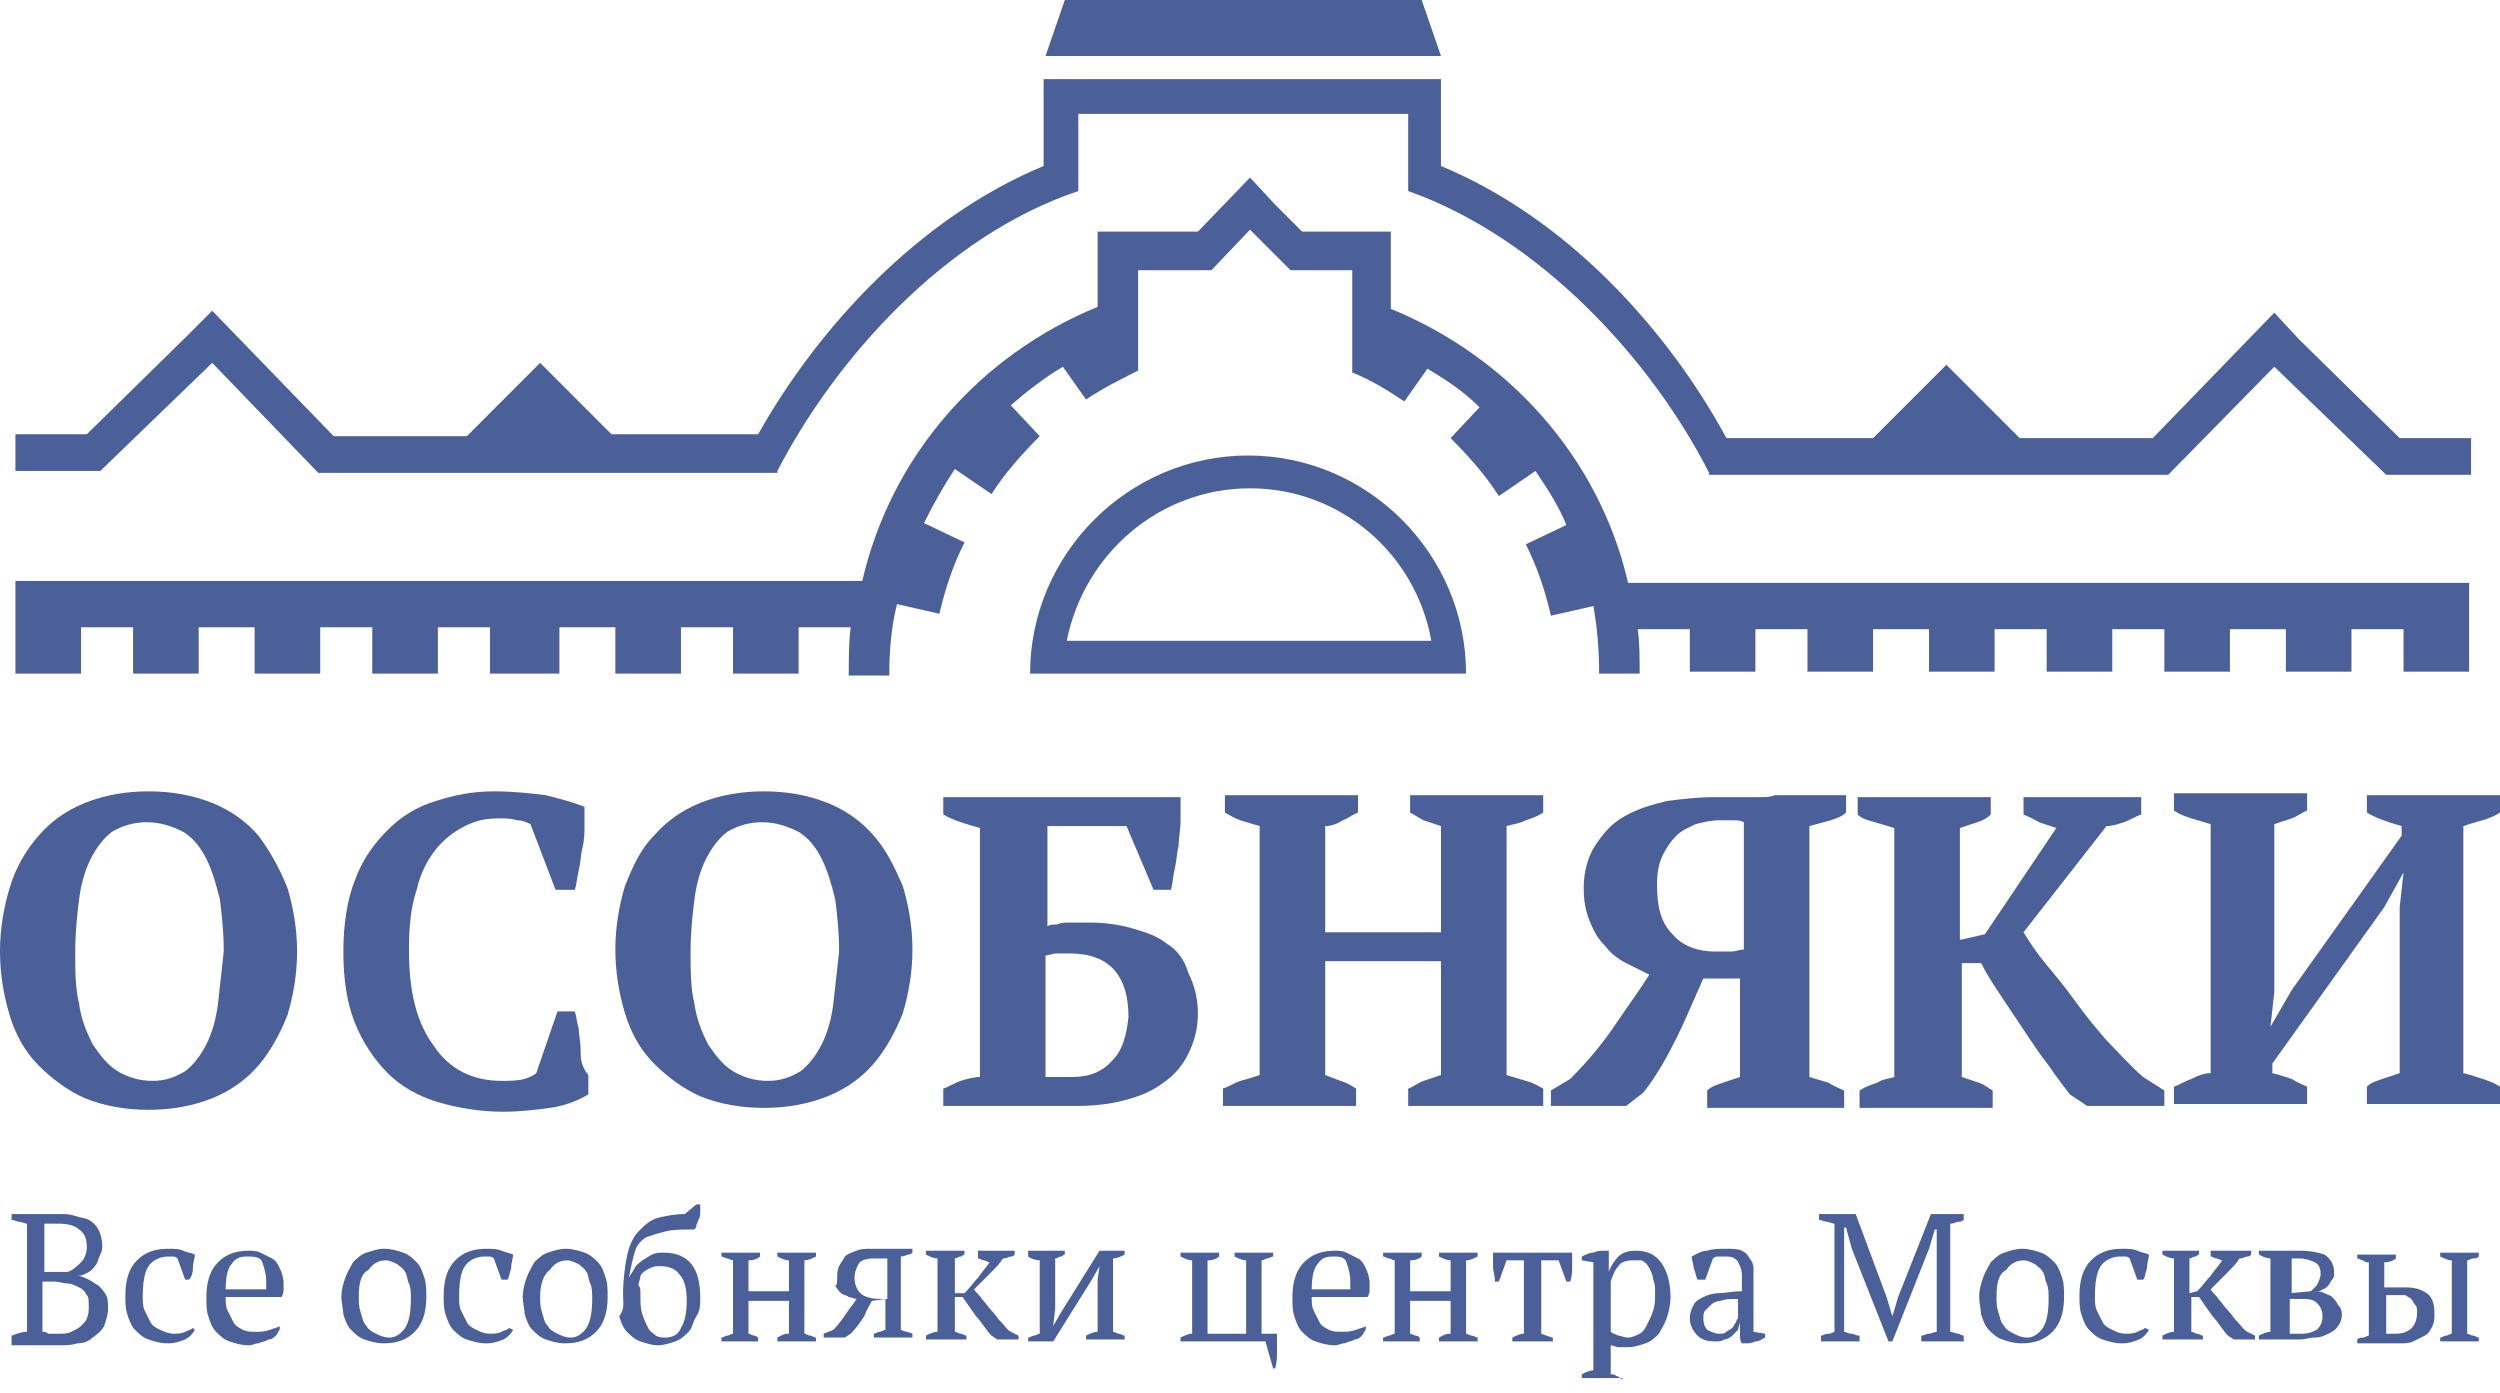 <svg width="228" height="127" viewBox="0 0 228 127" fill="none" xmlns="http://www.w3.org/2000/svg">
<path fill-rule="evenodd" clip-rule="evenodd" d="M203.37 61.257V57.384H208.472V61.257H214.454V57.384H219.203V61.257H225.185V57.384V57.032V53.16H148.481C145.842 41.718 137.574 32.565 126.842 28.164V21.475V21.123H118.75L116.287 18.659L114 16.194L109.25 21.123H100.102V21.475V24.643V27.988C89.37 32.389 81.278 41.542 78.639 52.984H1.407V57.208V61.433H7.389V57.208H12.139V61.433H18.12V57.208H23.222V61.433H29.203V57.208H33.953V61.433H39.935V57.208H44.685V61.433H51.018V57.208H56.12V61.433H62.102V57.208H66.852V61.433H72.833V57.208H77.583C77.407 58.616 77.407 60.025 77.407 61.609H81.102C81.102 59.321 81.278 57.208 81.805 55.096L85.676 55.976C86.204 53.688 86.907 51.575 87.963 49.463L84.268 47.703C85.148 45.943 86.028 44.358 87.083 42.774L90.426 45.062C91.657 43.126 93.24 41.366 94.824 39.782L92.185 36.965C93.592 35.733 95.176 34.501 96.935 33.445L99.046 36.437C100.629 35.381 102.037 34.677 103.796 33.797V24.643H110.481L114 20.947L117.694 24.643H123.324V33.973C125.083 34.677 126.49 35.557 128.074 36.613L130.185 33.621C131.944 34.677 133.528 35.733 134.935 37.141L132.296 39.958C133.88 41.542 135.463 43.302 136.694 45.239L140.037 42.95C141.092 44.534 142.148 46.119 142.852 47.879L139.157 49.639C140.213 51.752 140.916 53.864 141.444 56.152L145.315 55.272C145.666 57.208 145.842 59.321 145.842 61.433H149.537C149.537 60.025 149.537 58.616 149.361 57.384H154.111V61.257H160.092V57.384H164.842V61.257H170.824V57.384H175.926V61.257H181.907V57.384H186.657V61.257H192.639V57.384H197.389V61.257H203.37Z" fill="#4B6098"/>
<path fill-rule="evenodd" clip-rule="evenodd" d="M130.713 61.433H131.593H133.704C133.704 50.519 124.731 41.542 113.824 41.542C102.917 41.542 93.944 50.519 93.944 61.433H96.056H96.935H130.713ZM114 44.534C122.269 44.534 129.13 50.519 130.537 58.441H97.287C98.87 50.519 105.731 44.534 114 44.534Z" fill="#4B6098"/>
<path fill-rule="evenodd" clip-rule="evenodd" d="M19.352 33.093L29.027 43.126H70.722H70.898V42.95C76.176 32.741 86.204 21.475 98.342 17.426V10.385C100.981 10.385 106.787 10.385 112.768 10.385H128.426V17.25V17.426C140.389 21.651 150.592 32.741 155.87 43.126V43.302H156.046H197.74L207.417 33.445L217.62 43.302H225.361V39.958H218.852L209.703 30.98L207.417 28.516L196.333 39.958H184.194L177.509 33.269L170.824 39.958H157.454C152 29.924 142.852 19.891 131.416 15.138V7.217H129.833C129.833 7.217 121.213 7.217 112.592 7.217H96.759H95.176V15.138C83.74 19.891 74.593 29.924 69.139 39.606H55.768L49.259 33.093L42.574 39.782H30.435L19.352 28.34L17.065 30.628L7.916 39.606H1.407V42.95H9.148L19.352 33.093Z" fill="#4B6098"/>
<path fill-rule="evenodd" clip-rule="evenodd" d="M52.953 95.758C52.953 95.054 52.778 94.35 52.778 93.822C52.601 93.294 52.601 92.766 52.426 92.238H50.842L48.907 97.87C48.731 98.047 48.379 98.222 47.852 98.399C47.148 98.575 46.444 98.575 45.74 98.575C43.102 98.575 40.99 97.518 39.583 95.406C38 93.294 37.296 90.477 37.296 86.605C37.296 84.493 37.472 82.732 38 81.148C38.351 79.564 39.055 78.332 39.759 77.451C40.463 76.571 41.342 75.867 42.398 75.339C43.453 74.811 44.333 74.635 45.565 74.635C46.092 74.635 46.62 74.635 47.148 74.811C47.676 74.811 48.027 74.987 48.379 75.163L50.666 81.148H52.426C52.601 80.62 52.601 80.092 52.778 79.388C52.953 78.684 52.953 77.98 53.129 77.275C53.305 76.571 53.305 75.867 53.305 75.163C53.305 74.459 53.305 73.931 53.305 73.579C52.426 73.227 51.194 72.875 49.787 72.523C48.379 72.347 46.796 72.171 45.037 72.171C43.102 72.171 41.342 72.523 39.759 73.051C38 73.579 36.592 74.459 35.361 75.691C34.129 76.923 33.074 78.332 32.37 80.268C31.666 82.028 31.314 84.316 31.314 86.781C31.314 89.421 31.666 91.534 32.37 93.294C33.074 95.054 34.129 96.638 35.361 97.87C36.592 99.103 38.176 99.983 39.935 100.511C41.694 101.039 43.805 101.391 45.916 101.391C47.324 101.391 48.907 101.215 50.139 101.039C51.546 100.863 52.778 100.335 53.657 99.807C53.657 99.279 53.657 98.751 53.657 98.047C52.953 97.166 52.953 96.462 52.953 95.758Z" fill="#4B6098"/>
<path fill-rule="evenodd" clip-rule="evenodd" d="M160.444 72.699C159.917 72.699 159.389 72.699 158.861 72.699C158.333 72.699 157.981 72.699 157.454 72.699C156.926 72.699 156.574 72.699 156.398 72.699C154.815 72.699 153.407 72.875 152 73.051C150.593 73.403 149.361 73.755 148.13 74.459C146.898 75.163 146.194 76.043 145.491 77.099C144.787 78.156 144.435 79.564 144.435 80.972C144.435 82.204 144.611 83.084 144.963 83.965C145.315 84.844 145.667 85.549 146.37 86.253C146.898 86.957 147.602 87.485 148.305 87.837C149.009 88.189 149.713 88.541 150.417 88.893C149.537 90.301 148.482 91.71 147.426 93.294C146.37 94.878 144.963 96.638 143.204 98.398L141.444 99.455V100.863H148.305L149.889 99.631C151.12 98.046 152 96.462 152.88 94.702C153.759 92.942 154.463 91.182 155.342 89.245H158.685V98.223C158.157 98.398 157.63 98.575 157.102 98.751C156.574 98.927 156.046 99.103 155.694 99.455V101.039H168.185V99.455C167.833 99.279 167.305 99.103 166.778 98.751C166.25 98.575 165.546 98.398 165.018 98.223V75.339C165.722 75.163 166.25 74.987 166.954 74.811C167.481 74.635 168.009 74.459 168.361 74.107V72.523H161.852C161.5 72.699 160.972 72.699 160.444 72.699ZM158.861 86.605C158.685 86.605 158.333 86.781 157.806 86.781C157.278 86.781 156.75 86.781 156.398 86.781C154.815 86.781 153.407 86.253 152.528 85.197C151.472 84.14 151.12 82.732 151.12 80.62C151.12 79.564 151.296 78.684 151.648 77.98C152 77.276 152.352 76.747 152.88 76.219C153.407 75.691 153.935 75.515 154.639 75.163C155.342 74.987 156.046 74.811 156.75 74.811C157.102 74.811 157.454 74.811 157.981 74.811C158.509 74.811 158.685 74.811 159.037 74.987V86.605H158.861Z" fill="#4B6098"/>
<path fill-rule="evenodd" clip-rule="evenodd" d="M226.417 74.811C226.944 74.635 227.472 74.459 228 74.107V72.522H215.861V74.107C216.741 74.635 217.796 74.987 219.028 75.339V76.219L209 90.301L207.065 93.645L207.417 90.477V75.163C207.944 74.987 208.472 74.811 209 74.635C209.528 74.459 209.88 74.107 210.407 73.931V72.346H198.269V73.931C198.796 74.283 199.324 74.459 199.852 74.635C200.38 74.811 201.083 74.987 201.611 75.163V97.87C201.083 97.87 200.556 98.046 199.852 98.398C199.324 98.574 198.796 98.926 198.269 99.102V100.686H210.407V99.102C210.055 98.926 209.528 98.75 209 98.398C208.472 98.222 207.944 98.046 207.241 97.87V96.99L217.445 82.732L219.204 79.563L218.852 82.732V97.87C218.324 98.046 217.796 98.222 217.268 98.398C216.741 98.574 216.213 98.75 215.861 99.102V100.686H228V99.102C227.472 98.75 226.944 98.574 226.417 98.398C225.889 98.222 225.361 98.046 224.657 97.87V75.339C225.185 75.163 225.713 74.987 226.417 74.811Z" fill="#4B6098"/>
<path fill-rule="evenodd" clip-rule="evenodd" d="M23.574 76.219C22.518 74.987 21.111 73.931 19.352 73.227C17.593 72.523 15.657 72.171 13.546 72.171C11.435 72.171 9.5 72.523 7.741 73.227C5.981 73.931 4.574 74.987 3.519 76.219C2.287 77.627 1.407 79.212 0.88 80.972C0.352 82.732 0 84.668 0 86.781C0 88.893 0.352 90.829 0.88 92.59C1.407 94.35 2.287 95.934 3.519 97.166C4.75 98.399 6.157 99.455 7.741 100.159C9.5 100.863 11.435 101.215 13.546 101.215C15.657 101.215 17.593 100.863 19.352 100.159C21.111 99.455 22.518 98.399 23.574 97.166C24.63 95.934 25.509 94.35 26.213 92.59C26.741 90.829 27.093 88.893 27.093 86.781C27.093 84.668 26.741 82.732 26.213 80.972C25.509 79.212 24.63 77.627 23.574 76.219ZM19.88 91.534C19.704 92.942 19.352 94.174 18.824 95.23C18.296 96.286 17.593 97.166 16.889 97.695C16.009 98.222 15.13 98.575 13.898 98.575C12.667 98.575 11.611 98.222 10.732 97.695C9.852 97.166 9.148 96.286 8.444 95.23C7.917 94.174 7.389 92.942 7.213 91.534C6.861 90.125 6.861 88.541 6.861 86.781C6.861 85.021 7.037 83.436 7.213 82.028C7.389 80.62 7.741 79.388 8.269 78.332C8.796 77.275 9.5 76.395 10.204 75.867C11.083 75.339 12.139 74.987 13.37 74.987C14.602 74.987 15.657 75.339 16.713 75.867C17.593 76.395 18.296 77.275 18.824 78.332C19.352 79.388 19.704 80.62 20.055 82.028C20.232 83.436 20.407 85.021 20.407 86.781C20.232 88.365 20.056 89.949 19.88 91.534Z" fill="#4B6098"/>
<path fill-rule="evenodd" clip-rule="evenodd" d="M192.111 94.878C191.056 93.646 190.176 92.59 189.297 91.358C188.417 90.126 187.537 89.069 186.658 88.013C185.778 86.957 185.074 85.901 184.547 85.021L192.111 75.339C192.639 75.339 193.167 75.163 193.695 74.987C194.223 74.811 194.75 74.459 195.278 74.283V72.699H184.547V74.283C184.898 74.459 185.426 74.635 185.954 74.987C186.482 75.163 187.01 75.339 187.537 75.515L181.028 85.197L178.741 85.725V75.515C179.269 75.339 179.797 75.163 180.324 74.987C180.852 74.811 181.204 74.635 181.556 74.283V72.699H169.417V74.283C169.769 74.635 170.297 74.811 171 74.987C171.528 75.163 172.232 75.339 172.76 75.515V98.223C172.232 98.399 171.704 98.399 171.176 98.751C170.648 98.927 170.121 99.103 169.593 99.455V101.039H181.732V99.455C181.38 99.279 181.028 98.927 180.5 98.751C179.973 98.575 179.445 98.399 178.917 98.223V87.837H180.676C181.204 88.893 181.908 89.95 182.611 91.006C183.315 92.062 184.019 93.118 184.723 94.174C185.426 95.23 186.13 96.286 186.834 97.166C187.537 98.223 188.241 99.103 188.769 99.807L190.352 100.863H197.389V99.455L195.454 98.223C194.223 97.166 193.167 95.934 192.111 94.878Z" fill="#4B6098"/>
<path fill-rule="evenodd" clip-rule="evenodd" d="M128.602 74.107C128.954 74.283 129.482 74.635 129.834 74.811C130.361 74.987 130.889 75.163 131.417 75.339V85.021H120.861V75.339C121.389 75.339 121.917 75.163 122.445 74.811C122.972 74.635 123.324 74.283 123.852 74.107V72.523H111.713V74.107C112.065 74.283 112.593 74.635 113.121 74.811C113.648 74.987 114.352 75.163 114.88 75.339V98.046C114.352 98.223 113.824 98.398 113.121 98.575C112.593 98.751 112.065 99.103 111.537 99.279V100.863H123.676V99.279C123.148 98.927 122.797 98.751 122.269 98.575C121.741 98.398 121.389 98.223 120.861 98.046V87.661H131.417V98.046C130.889 98.223 130.361 98.398 129.834 98.575C129.306 98.751 128.954 99.103 128.426 99.279V100.863H140.741V99.279C140.389 99.103 139.861 98.751 139.158 98.575C138.63 98.398 137.926 98.223 137.398 98.046V75.339C137.926 75.163 138.454 75.163 139.158 74.811C139.685 74.635 140.213 74.459 140.741 74.107V72.523H128.602V74.107Z" fill="#4B6098"/>
<path fill-rule="evenodd" clip-rule="evenodd" d="M79.694 76.219C78.639 74.987 77.231 73.931 75.472 73.227C73.713 72.523 71.778 72.171 69.666 72.171C67.555 72.171 65.62 72.523 63.861 73.227C62.102 73.931 60.694 74.987 59.639 76.219C58.407 77.451 57.703 79.036 57 80.796C56.472 82.556 56.12 84.493 56.12 86.605C56.12 88.717 56.472 90.653 57 92.414C57.528 94.174 58.407 95.758 59.639 96.99C60.87 98.222 62.278 99.279 63.861 99.983C65.62 100.687 67.555 101.039 69.666 101.039C71.778 101.039 73.713 100.687 75.472 99.983C77.231 99.279 78.639 98.222 79.694 96.99C80.75 95.758 81.63 94.174 82.333 92.414C82.861 90.653 83.213 88.717 83.213 86.605C83.213 84.493 82.861 82.556 82.333 80.796C81.63 79.212 80.926 77.627 79.694 76.219ZM76 91.534C75.824 92.942 75.472 94.174 74.944 95.23C74.416 96.286 73.713 97.166 73.009 97.695C72.129 98.222 71.25 98.575 70.018 98.575C68.787 98.575 67.731 98.222 66.852 97.695C65.972 97.166 65.268 96.286 64.565 95.23C64.037 94.174 63.509 92.942 63.333 91.534C62.981 90.125 62.981 88.541 62.981 86.781C62.981 85.021 63.157 83.436 63.333 82.028C63.509 80.62 63.861 79.388 64.389 78.332C64.916 77.275 65.62 76.395 66.324 75.867C67.204 75.339 68.259 74.987 69.491 74.987C70.722 74.987 71.778 75.339 72.833 75.867C73.713 76.395 74.416 77.275 74.944 78.332C75.472 79.388 75.824 80.62 76.176 82.028C76.352 83.436 76.528 85.021 76.528 86.781C76.352 88.365 76.176 89.949 76 91.534Z" fill="#4B6098"/>
<path fill-rule="evenodd" clip-rule="evenodd" d="M106.436 86.077C105.556 85.373 104.501 85.021 103.269 84.669C102.038 84.317 100.806 84.141 99.399 84.141C99.047 84.141 98.871 84.141 98.519 84.141C98.167 84.141 97.815 84.141 97.464 84.141C97.112 84.141 96.76 84.141 96.408 84.317C96.056 84.317 95.704 84.317 95.528 84.493V75.339H102.741L105.204 81.148H106.788C106.963 80.62 106.963 79.916 107.139 79.212C107.315 78.508 107.315 77.804 107.491 77.1C107.491 76.395 107.667 75.692 107.667 74.811C107.667 74.107 107.667 73.403 107.667 72.699H86.028V74.283C86.908 74.811 88.14 75.163 89.371 75.515V98.223C88.843 98.223 88.14 98.399 87.612 98.575C87.084 98.751 86.556 99.103 86.028 99.279V100.863H91.834C92.186 100.863 92.713 100.863 93.417 100.863C94.121 100.863 94.825 100.863 95.352 100.863C96.056 100.863 96.584 100.863 97.112 100.863C97.639 100.863 97.991 100.863 98.167 100.863C99.751 100.863 101.334 100.687 102.565 100.335C103.973 99.983 105.204 99.455 106.084 98.751C107.139 98.047 107.843 97.166 108.371 96.11C108.899 95.054 109.25 93.822 109.25 92.414C109.25 91.006 108.899 89.773 108.371 88.717C108.019 87.485 107.315 86.605 106.436 86.077ZM101.51 96.638C100.63 97.695 99.399 98.223 97.815 98.223H97.287C97.112 98.223 96.76 98.223 96.584 98.223C96.408 98.223 96.056 98.223 95.88 98.223C95.704 98.223 95.528 98.223 95.352 98.223V87.133C95.704 87.133 95.88 86.957 96.408 86.957C96.76 86.957 97.287 86.957 97.639 86.957C99.399 86.957 100.806 87.485 101.686 88.541C102.565 89.597 102.917 91.006 102.917 92.766C102.741 94.35 102.39 95.758 101.51 96.638Z" fill="#4B6098"/>
<path fill-rule="evenodd" clip-rule="evenodd" d="M129.657 0H97.111L95.352 5.105H131.416L129.657 0Z" fill="#4B6098"/>
<path d="M1.056 122.338V121.81C1.583 121.634 1.935 121.458 2.463 121.458V111.601C2.287 111.601 1.935 111.425 1.759 111.425C1.583 111.425 1.232 111.249 1.056 111.249V110.721H2.815C2.991 110.721 3.167 110.721 3.343 110.721C3.519 110.721 3.695 110.721 3.87 110.721C4.046 110.721 4.222 110.721 4.574 110.721C4.75 110.721 5.102 110.721 5.454 110.721C5.982 110.721 6.333 110.721 6.861 110.897C7.389 111.073 7.741 111.073 8.093 111.249C8.445 111.425 8.796 111.777 8.972 112.129C9.148 112.481 9.324 113.009 9.324 113.537C9.324 113.889 9.324 114.065 9.148 114.417C8.972 114.769 8.972 114.945 8.796 115.297C8.62 115.474 8.445 115.825 8.093 116.002C7.741 116.177 7.565 116.354 7.037 116.354C7.389 116.354 7.741 116.53 8.093 116.706C8.445 116.882 8.62 117.058 8.972 117.234C9.148 117.41 9.5 117.762 9.676 118.114C9.852 118.466 9.852 118.818 9.852 119.346C9.852 119.874 9.676 120.402 9.5 120.93C9.324 121.282 8.972 121.634 8.445 121.986C8.093 122.338 7.565 122.515 7.037 122.515C6.509 122.69 5.982 122.69 5.454 122.69C5.102 122.69 4.574 122.69 4.222 122.69C3.695 122.69 3.343 122.69 2.815 122.69H1.056V122.338ZM4.75 116.002C4.926 116.002 5.102 116.002 5.454 116.002C5.63 116.002 5.982 116.002 6.158 116.002C6.685 115.825 7.037 115.474 7.389 115.121C7.741 114.769 7.917 114.241 7.917 113.713C7.917 113.009 7.741 112.481 7.213 112.129C6.861 111.777 6.158 111.601 5.454 111.601C5.102 111.601 4.75 111.601 4.574 111.601C4.398 111.601 4.046 111.601 4.046 111.601V116.002H4.75ZM5.454 121.634C5.806 121.634 6.158 121.634 6.509 121.458C6.861 121.282 7.213 121.106 7.389 120.93C7.565 120.754 7.917 120.402 7.917 120.226C8.093 119.874 8.093 119.522 8.093 119.17C8.093 118.642 8.093 118.29 7.917 118.114C7.741 117.762 7.565 117.586 7.213 117.41C6.861 117.234 6.509 117.058 6.158 117.058C5.806 117.058 5.454 116.882 4.926 116.882H3.87V121.458C4.046 121.458 4.222 121.458 4.398 121.634C4.75 121.634 5.102 121.634 5.454 121.634Z" fill="#4B6098"/>
<path d="M17.768 121.282C17.592 121.634 17.24 121.986 16.888 122.162C16.36 122.338 16.009 122.514 15.305 122.514C14.601 122.514 14.073 122.338 13.546 122.162C13.018 121.986 12.666 121.634 12.314 121.282C11.962 120.93 11.786 120.402 11.611 119.874C11.435 119.346 11.435 118.818 11.435 118.114C11.435 116.706 11.786 115.65 12.49 114.945C13.194 114.241 14.073 113.889 15.305 113.889C15.833 113.889 16.36 113.889 16.712 114.065C17.064 114.241 17.416 114.241 17.768 114.417C17.768 114.769 17.592 115.121 17.592 115.649C17.592 116.178 17.416 116.53 17.24 116.705H16.888L16.185 114.769C16.185 114.769 16.009 114.593 15.833 114.593C15.657 114.593 15.657 114.593 15.305 114.593C14.601 114.593 13.898 114.945 13.546 115.473C13.194 116.001 13.018 116.882 13.018 118.29C13.018 118.642 13.018 119.17 13.194 119.522C13.37 119.874 13.546 120.226 13.722 120.578C13.898 120.93 14.249 121.106 14.601 121.282C14.953 121.458 15.481 121.634 15.833 121.634C16.185 121.634 16.536 121.634 16.888 121.458C17.24 121.282 17.416 121.282 17.592 121.106L17.768 121.282Z" fill="#4B6098"/>
<path d="M25.508 121.282C25.332 121.458 25.332 121.634 25.157 121.81C24.981 121.986 24.805 122.162 24.453 122.162C24.277 122.338 23.925 122.338 23.573 122.514C23.221 122.514 23.046 122.69 22.694 122.69C21.99 122.69 21.462 122.514 20.934 122.338C20.407 122.162 20.055 121.81 19.703 121.458C19.351 121.106 19.175 120.578 18.999 120.05C18.823 119.522 18.823 118.994 18.823 118.289C18.823 116.881 19.175 115.825 19.879 115.121C20.582 114.417 21.462 114.065 22.694 114.065C23.046 114.065 23.397 114.065 23.749 114.241C24.101 114.417 24.453 114.593 24.805 114.769C25.157 114.945 25.332 115.297 25.508 115.649C25.684 116.001 25.86 116.529 25.86 117.057C25.86 117.233 25.86 117.409 25.86 117.585C25.86 117.761 25.86 117.937 25.684 118.289H20.582C20.582 118.817 20.582 119.17 20.758 119.522C20.934 119.874 21.11 120.226 21.286 120.578C21.462 120.93 21.814 121.106 22.166 121.282C22.518 121.458 22.869 121.458 23.397 121.458C23.749 121.458 24.101 121.458 24.629 121.282C24.981 121.106 25.332 121.106 25.508 120.93V121.282ZM22.518 114.593C21.814 114.593 21.462 114.769 21.11 115.297C20.758 115.649 20.582 116.529 20.582 117.585H24.277C24.277 117.409 24.277 117.409 24.277 117.233C24.277 117.057 24.277 117.057 24.277 116.881C24.277 116.177 24.101 115.649 23.925 115.121C23.749 114.593 23.046 114.593 22.518 114.593Z" fill="#4B6098"/>
<path d="M31.139 118.29C31.139 117.586 31.314 117.058 31.49 116.53C31.666 116.001 32.018 115.473 32.194 115.121C32.546 114.769 32.898 114.417 33.426 114.241C33.953 114.065 34.481 113.889 35.009 113.889C35.712 113.889 36.24 114.065 36.768 114.241C37.296 114.417 37.648 114.769 38 115.121C38.352 115.473 38.528 116.001 38.703 116.53C38.879 117.058 38.879 117.586 38.879 118.29C38.879 119.698 38.528 120.754 37.824 121.458C37.12 122.162 36.24 122.514 35.009 122.514C34.305 122.514 33.777 122.338 33.25 122.162C32.722 121.986 32.37 121.634 32.018 121.282C31.666 120.93 31.49 120.402 31.314 119.874C31.314 119.522 31.139 118.818 31.139 118.29ZM32.722 118.29C32.722 118.818 32.722 119.17 32.898 119.698C33.074 120.226 33.074 120.578 33.426 120.93C33.602 121.282 33.953 121.458 34.305 121.634C34.657 121.81 35.009 121.986 35.537 121.986C36.064 121.986 36.592 121.634 36.944 121.106C37.296 120.578 37.472 119.698 37.472 118.466C37.472 117.938 37.472 117.41 37.296 117.058C37.12 116.705 37.12 116.178 36.944 116.001C36.768 115.65 36.416 115.473 36.24 115.297C35.889 115.121 35.537 114.945 35.185 114.945C34.481 114.945 33.953 115.297 33.602 115.825C32.898 116.178 32.722 117.058 32.722 118.29Z" fill="#4B6098"/>
<path d="M46.796 121.282C46.62 121.634 46.268 121.986 45.917 122.162C45.389 122.338 45.037 122.514 44.333 122.514C43.63 122.514 43.102 122.338 42.574 122.162C42.046 121.986 41.694 121.634 41.343 121.282C40.991 120.93 40.815 120.402 40.639 119.874C40.463 119.346 40.463 118.818 40.463 118.114C40.463 116.706 40.815 115.65 41.518 114.945C42.222 114.241 43.102 113.889 44.333 113.889C44.861 113.889 45.389 113.889 45.74 114.065C46.092 114.241 46.444 114.241 46.796 114.417C46.796 114.769 46.62 115.121 46.62 115.649C46.444 116.178 46.444 116.53 46.268 116.705H45.74L45.037 114.769C45.037 114.769 44.861 114.593 44.685 114.593C44.509 114.593 44.509 114.593 44.157 114.593C43.453 114.593 42.75 114.945 42.398 115.473C42.046 116.001 41.87 116.882 41.87 118.29C41.87 118.642 41.87 119.17 42.046 119.522C42.222 119.874 42.398 120.226 42.574 120.578C42.75 120.93 43.102 121.106 43.453 121.282C43.805 121.458 44.157 121.634 44.685 121.634C45.037 121.634 45.389 121.634 45.74 121.458C46.092 121.282 46.268 121.282 46.444 121.106L46.796 121.282Z" fill="#4B6098"/>
<path d="M47.676 118.29C47.676 117.586 47.852 117.058 48.027 116.53C48.203 116.001 48.555 115.473 48.731 115.121C49.083 114.769 49.435 114.417 49.963 114.241C50.49 114.065 51.018 113.889 51.546 113.889C52.25 113.889 52.778 114.065 53.305 114.241C53.833 114.417 54.185 114.769 54.537 115.121C54.889 115.473 55.065 116.001 55.24 116.53C55.416 117.058 55.416 117.586 55.416 118.29C55.416 119.698 55.065 120.754 54.361 121.458C53.657 122.162 52.778 122.514 51.546 122.514C50.842 122.514 50.315 122.338 49.787 122.162C49.259 121.986 48.907 121.634 48.555 121.282C48.203 120.93 48.028 120.402 47.852 119.874C47.852 119.522 47.676 118.818 47.676 118.29ZM49.259 118.29C49.259 118.818 49.259 119.17 49.435 119.698C49.611 120.226 49.611 120.578 49.963 120.93C50.139 121.282 50.49 121.458 50.842 121.634C51.194 121.81 51.546 121.986 52.074 121.986C52.602 121.986 53.129 121.634 53.481 121.106C53.833 120.578 54.009 119.698 54.009 118.466C54.009 117.938 54.009 117.41 53.833 117.058C53.657 116.705 53.657 116.178 53.481 116.001C53.305 115.65 52.953 115.473 52.778 115.297C52.426 115.121 52.074 114.945 51.722 114.945C51.018 114.945 50.49 115.297 50.139 115.825C49.611 116.178 49.259 117.058 49.259 118.29Z" fill="#4B6098"/>
<path d="M56.824 118.114C56.824 116.706 56.999 115.473 57.175 114.593C57.351 113.713 57.703 112.833 58.231 112.305C58.759 111.777 59.286 111.249 59.99 111.073C60.694 110.897 61.574 110.721 62.453 110.721L63.509 109.841H63.861C63.861 110.017 63.861 110.193 63.861 110.545C63.861 110.721 63.861 111.073 63.685 111.249C63.685 111.425 63.509 111.601 63.509 111.777C63.509 111.953 63.333 112.129 63.333 112.129C62.277 112.129 61.398 112.129 60.694 112.305C59.99 112.481 59.462 112.657 58.934 112.833C58.407 113.185 58.055 113.537 57.879 114.241C57.703 114.769 57.527 115.65 57.351 116.53C57.527 116.178 57.703 116.002 57.879 115.65C58.055 115.297 58.407 115.121 58.583 114.945C58.934 114.769 59.111 114.593 59.462 114.417C59.814 114.241 60.166 114.241 60.518 114.241C62.805 114.241 63.861 115.65 63.861 118.29C63.861 118.994 63.861 119.522 63.509 120.05C63.157 120.578 63.157 121.106 62.805 121.458C62.453 121.81 62.101 122.163 61.574 122.338C61.046 122.514 60.518 122.691 59.99 122.691C59.462 122.691 58.934 122.514 58.407 122.338C57.879 122.163 57.527 121.81 57.175 121.458C56.824 121.106 56.648 120.578 56.472 120.05C56.999 119.346 56.824 118.818 56.824 118.114ZM58.407 118.114C58.407 118.818 58.407 119.346 58.583 119.874C58.759 120.402 58.934 120.754 59.111 121.106C59.286 121.458 59.638 121.634 59.814 121.81C60.166 121.986 60.342 121.986 60.694 121.986C61.398 121.986 61.925 121.634 62.101 121.106C62.453 120.578 62.629 119.698 62.629 118.642C62.629 117.586 62.453 116.706 61.925 116.178C61.574 115.65 60.87 115.473 60.166 115.473C59.814 115.473 59.638 115.473 59.286 115.65C58.935 115.825 58.583 116.002 58.407 116.353C58.407 116.706 58.231 116.882 58.231 117.234C58.407 117.41 58.407 117.586 58.407 118.114Z" fill="#4B6098"/>
<path d="M69.314 122.338H65.796V121.986C65.972 121.986 66.148 121.81 66.324 121.81C66.5 121.81 66.675 121.634 66.852 121.634V114.945C66.675 114.945 66.5 114.769 66.324 114.769C66.148 114.769 65.972 114.593 65.796 114.593V114.241H69.314V114.593C69.139 114.769 68.787 114.945 68.259 114.945V117.762H71.953V114.945C71.601 114.945 71.25 114.769 70.898 114.593V114.241H74.416V114.593C74.064 114.769 73.712 114.945 73.361 114.945V121.634C73.537 121.634 73.712 121.81 73.888 121.81C74.064 121.81 74.24 121.986 74.416 121.986V122.338H70.898V121.986C71.25 121.81 71.425 121.634 71.953 121.634V118.642H68.259V121.634C68.435 121.634 68.611 121.81 68.787 121.81C68.963 121.81 69.139 121.986 69.139 121.986V122.338H69.314Z" fill="#4B6098"/>
<path d="M76.352 116.53C76.352 116.178 76.352 115.825 76.527 115.473C76.703 115.121 76.879 114.945 77.055 114.593C77.231 114.417 77.583 114.241 78.111 114.065C78.463 113.889 78.99 113.889 79.518 113.889C79.694 113.889 79.87 113.889 80.046 113.889C80.222 113.889 80.574 113.889 80.75 113.889C80.926 113.889 81.278 113.889 81.453 113.889C81.629 113.889 81.981 113.889 81.981 113.889H83.213V114.241C83.213 114.241 83.037 114.417 82.861 114.417C82.685 114.417 82.509 114.593 82.157 114.593V121.282C82.509 121.458 82.861 121.458 83.213 121.634V121.986H79.694V121.634C79.87 121.634 80.046 121.458 80.222 121.458C80.398 121.458 80.574 121.282 80.75 121.282V118.466L79.518 118.642C79.342 118.994 78.99 119.522 78.814 120.05C78.463 120.578 78.111 121.106 77.583 121.634L77.055 121.986H75.12V121.634L76 121.282C76.527 120.754 76.879 120.226 77.231 119.698C77.583 119.17 77.935 118.818 78.111 118.466C77.935 118.466 77.583 118.29 77.407 118.29C77.231 118.114 76.879 118.114 76.703 117.938C76.527 117.762 76.352 117.586 76.176 117.234C76.352 117.234 76.352 116.882 76.352 116.53ZM80.75 114.769C80.574 114.769 80.398 114.769 80.222 114.769C80.046 114.769 79.87 114.769 79.694 114.769C78.99 114.769 78.463 114.945 78.287 115.297C78.111 115.65 77.935 116.001 77.935 116.53C77.935 117.058 78.111 117.586 78.463 117.938C78.814 118.29 79.518 118.466 80.398 118.466H80.926V114.769H80.75Z" fill="#4B6098"/>
<path d="M89.37 114.065H92.537V114.417C92.361 114.593 92.361 114.593 92.185 114.593C92.009 114.593 91.833 114.769 91.481 114.769C91.129 115.297 90.778 115.649 90.25 116.177C89.722 116.705 89.37 117.057 88.842 117.585C89.018 117.937 89.37 118.114 89.546 118.465C89.898 118.817 90.074 119.17 90.426 119.522C90.778 119.874 90.954 120.226 91.305 120.578C91.657 120.93 91.833 121.282 92.185 121.458L92.889 121.81V122.162H90.954L90.426 121.81C89.898 121.282 89.546 120.578 89.018 120.05C88.667 119.522 88.139 118.817 87.787 118.289H87.083V121.458C87.259 121.458 87.435 121.634 87.611 121.634C87.787 121.634 87.963 121.81 88.139 121.81V122.162H84.444V121.81C84.796 121.634 85.148 121.458 85.5 121.458V114.769C85.148 114.769 84.796 114.593 84.444 114.417V114.065H87.963V114.417C87.787 114.417 87.787 114.593 87.611 114.593C87.435 114.593 87.259 114.769 87.083 114.769V117.937H87.963C88.49 117.409 88.842 116.881 89.194 116.529C89.546 116.001 89.898 115.649 90.25 115.121C90.074 115.121 89.898 114.945 89.722 114.945C89.546 114.945 89.37 114.769 89.194 114.769V114.065H89.37Z" fill="#4B6098"/>
<path d="M93.593 114.065H97.111V114.417C96.935 114.417 96.935 114.593 96.759 114.593C96.583 114.593 96.407 114.769 96.232 114.769V119.346L96.056 120.93L96.759 119.698L100.278 114.065H102.565V114.417C102.213 114.593 101.861 114.769 101.509 114.769V121.458C101.685 121.458 101.861 121.634 102.037 121.634C102.213 121.634 102.389 121.81 102.565 121.81V122.162H99.046V121.81C99.398 121.634 99.75 121.458 100.102 121.458V116.705L100.278 115.473L99.574 116.705L96.056 122.338H93.769V121.986C93.945 121.986 94.121 121.81 94.296 121.81C94.472 121.81 94.648 121.634 94.824 121.634V114.945C94.472 114.945 93.945 114.769 93.769 114.593V114.065H93.593Z" fill="#4B6098"/>
<path d="M107.666 122.338V121.986C108.018 121.81 108.37 121.634 108.722 121.634V114.945C108.37 114.945 108.018 114.769 107.666 114.593V114.241H111.184V114.593C111.009 114.769 110.657 114.945 110.129 114.945V121.634H113.648V114.945C113.296 114.945 112.944 114.769 112.592 114.593V114.241H116.11V114.593C115.935 114.593 115.759 114.769 115.583 114.769C115.407 114.769 115.231 114.945 115.055 114.945V121.634H116.462C116.462 122.162 116.462 122.69 116.462 123.218C116.462 123.746 116.462 124.275 116.287 124.803H116.11L115.407 122.338H107.666Z" fill="#4B6098"/>
<path d="M124.555 121.282C124.379 121.458 124.379 121.634 124.203 121.81C124.028 121.986 123.851 122.162 123.5 122.162C123.324 122.338 122.972 122.338 122.62 122.514C122.268 122.514 122.092 122.69 121.74 122.69C121.037 122.69 120.509 122.514 119.981 122.338C119.453 122.162 119.102 121.81 118.75 121.458C118.398 121.106 118.222 120.578 118.046 120.05C117.87 119.522 117.87 118.994 117.87 118.289C117.87 116.881 118.222 115.825 118.926 115.121C119.629 114.417 120.509 114.065 121.74 114.065C122.092 114.065 122.444 114.065 122.796 114.241C123.148 114.417 123.5 114.593 123.851 114.769C124.203 114.945 124.379 115.297 124.555 115.649C124.731 116.001 124.907 116.529 124.907 117.057C124.907 117.233 124.907 117.409 124.907 117.585C124.907 117.761 124.907 117.937 124.731 118.289H119.629C119.629 118.817 119.629 119.17 119.805 119.522C119.981 119.874 120.157 120.226 120.333 120.578C120.509 120.93 120.861 121.106 121.213 121.282C121.564 121.458 121.916 121.458 122.444 121.458C122.796 121.458 123.148 121.458 123.676 121.282C124.028 121.106 124.379 121.106 124.555 120.93V121.282ZM121.564 114.593C120.861 114.593 120.509 114.769 120.157 115.297C119.805 115.649 119.629 116.529 119.629 117.585H123.148C123.148 117.409 123.148 117.409 123.148 117.233C123.148 117.057 123.148 117.057 123.148 116.881C123.148 116.177 122.972 115.649 122.796 115.121C122.62 114.593 122.092 114.593 121.564 114.593Z" fill="#4B6098"/>
<path d="M129.657 122.338H126.139V121.986C126.315 121.986 126.491 121.81 126.666 121.81C126.842 121.81 127.018 121.634 127.194 121.634V114.945C127.018 114.945 126.842 114.769 126.666 114.769C126.491 114.769 126.315 114.593 126.139 114.593V114.241H129.657V114.593C129.481 114.769 129.129 114.945 128.602 114.945V117.762H132.296V114.945C131.944 114.945 131.592 114.769 131.24 114.593V114.241H134.759V114.593C134.407 114.769 134.055 114.945 133.704 114.945V121.634C133.879 121.634 134.055 121.81 134.231 121.81C134.407 121.81 134.583 121.986 134.759 121.986V122.338H131.24V121.986C131.592 121.81 131.768 121.634 132.296 121.634V118.642H128.602V121.634C128.778 121.634 128.953 121.81 129.129 121.81C129.305 121.81 129.481 121.986 129.481 121.986V122.338H129.657Z" fill="#4B6098"/>
<path d="M141.62 122.338H137.925V121.986C138.277 121.81 138.629 121.634 138.981 121.634V114.945H137.397L136.694 116.881H136.342C136.342 116.353 136.166 116.001 136.166 115.473C136.166 114.945 136.166 114.593 136.166 114.241H143.379C143.379 114.593 143.379 115.121 143.379 115.473C143.379 116.001 143.379 116.353 143.203 116.881H142.851L142.148 114.945H140.564V121.634C141.092 121.81 141.444 121.986 141.62 121.986V122.338Z" fill="#4B6098"/>
<path d="M147.953 125.682H144.259V125.33C144.611 125.155 144.963 124.978 145.314 124.978V115.121L144.259 114.945V114.593C144.611 114.417 144.963 114.241 145.314 114.241C145.666 114.065 146.018 114.065 146.37 114.065H146.722V116.001C146.898 115.473 147.25 114.945 147.601 114.593C147.953 114.241 148.481 114.065 149.185 114.065C150.24 114.065 150.944 114.417 151.472 115.121C152 115.825 152.351 116.881 152.351 118.289C152.351 118.994 152.175 119.698 152 120.226C151.824 120.754 151.472 121.282 151.296 121.634C150.944 121.986 150.592 122.338 150.064 122.514C149.537 122.69 149.009 122.866 148.481 122.866C148.129 122.866 147.777 122.866 147.601 122.866C147.425 122.866 147.074 122.69 146.898 122.69V125.33C147.074 125.33 147.25 125.33 147.425 125.507C147.601 125.507 147.777 125.683 147.953 125.859V125.682ZM148.833 114.945C148.305 114.945 147.777 115.121 147.601 115.473C147.25 115.825 147.074 116.353 146.898 116.881V121.458C147.074 121.634 147.25 121.634 147.601 121.81C147.777 121.81 148.129 121.986 148.481 121.986C148.833 121.986 149.185 121.81 149.537 121.634C149.889 121.458 150.064 121.106 150.24 120.754C150.416 120.402 150.592 120.05 150.768 119.522C150.944 118.994 150.944 118.642 150.944 117.937C150.944 117.409 150.944 117.057 150.768 116.705C150.768 116.353 150.592 116.001 150.416 115.649C150.24 115.297 150.064 115.121 149.712 114.945C149.537 114.945 149.185 114.945 148.833 114.945Z" fill="#4B6098"/>
<path d="M159.917 120.226C159.917 120.402 159.917 120.754 159.917 120.93C159.917 121.106 159.917 121.282 159.917 121.458L160.972 121.634V121.986C160.621 122.162 160.445 122.338 160.093 122.338C159.741 122.514 159.389 122.514 159.213 122.514H158.861C158.685 122.338 158.685 121.986 158.685 121.634C158.685 121.282 158.685 120.93 158.685 120.578C158.685 120.754 158.509 121.106 158.509 121.282C158.334 121.458 158.158 121.634 157.982 121.81C157.806 121.986 157.454 122.162 157.278 122.162C156.926 122.338 156.75 122.338 156.398 122.338C155.695 122.338 155.167 122.162 154.815 121.81C154.463 121.458 154.111 120.93 154.111 120.226C154.111 119.698 154.287 119.346 154.463 118.994C154.639 118.642 154.991 118.466 155.343 118.29C155.695 118.114 156.222 117.938 156.75 117.938C157.278 117.938 157.982 117.762 158.861 117.762C158.861 117.234 158.861 116.882 158.861 116.53C158.861 116.178 158.861 115.825 158.685 115.473C158.509 115.121 158.509 114.945 158.158 114.769C157.982 114.593 157.63 114.593 157.278 114.593C157.102 114.593 156.926 114.593 156.75 114.593C156.574 114.593 156.398 114.593 156.222 114.769L155.519 116.705H154.815C154.639 116.353 154.639 116.001 154.463 115.649C154.463 115.297 154.287 114.945 154.287 114.593C154.639 114.417 155.167 114.065 155.695 114.065C156.222 113.889 156.75 113.889 157.454 113.889C157.982 113.889 158.509 113.889 158.861 114.065C159.213 114.241 159.389 114.417 159.565 114.769C159.741 114.945 159.917 115.297 159.917 115.649C159.917 116.001 159.917 116.353 159.917 116.53C159.917 117.234 159.917 117.762 159.917 118.466C159.917 119.17 159.917 119.698 159.917 120.226ZM156.75 121.634C157.102 121.634 157.278 121.634 157.454 121.458C157.63 121.282 157.806 121.282 157.982 121.106C158.158 120.93 158.158 120.754 158.334 120.578C158.334 120.402 158.509 120.226 158.509 120.226V118.466C157.806 118.466 157.278 118.466 156.926 118.642C156.574 118.642 156.222 118.818 156.047 118.994C155.871 119.17 155.695 119.346 155.519 119.522C155.343 119.698 155.343 120.05 155.343 120.226C155.343 120.754 155.519 121.106 155.695 121.282C156.047 121.458 156.398 121.634 156.75 121.634Z" fill="#4B6098"/>
<path d="M179.268 122.338H175.222V121.81C175.398 121.81 175.749 121.634 175.925 121.634C176.101 121.634 176.453 121.458 176.629 121.458V114.065V112.129H176.453L175.925 113.889L172.583 122.338H172.231L168.888 113.889L168.361 111.953H168.185V114.065V121.458C168.361 121.458 168.536 121.634 168.888 121.634C169.064 121.634 169.24 121.81 169.592 121.81V122.338H166.074V121.81C166.249 121.81 166.425 121.634 166.777 121.634C167.129 121.634 167.129 121.458 167.305 121.458V111.601C167.129 111.601 166.777 111.425 166.601 111.425C166.425 111.425 166.074 111.249 165.897 111.249V110.721H169.24L172.055 118.29L172.583 120.05L173.11 118.29L176.101 110.721H179.092V111.249C178.916 111.425 178.74 111.425 178.564 111.425C178.388 111.425 178.212 111.601 177.86 111.601V121.458C178.036 121.458 178.388 121.634 178.564 121.634C178.74 121.634 178.916 121.81 179.092 121.81V122.338H179.268Z" fill="#4B6098"/>
<path d="M180.5 118.29C180.5 117.586 180.676 117.058 180.852 116.53C181.028 116.001 181.38 115.473 181.556 115.121C181.907 114.769 182.259 114.417 182.787 114.241C183.315 114.065 183.843 113.889 184.37 113.889C185.074 113.889 185.602 114.065 186.13 114.241C186.657 114.417 187.009 114.769 187.361 115.121C187.713 115.473 187.889 116.001 188.065 116.53C188.241 117.058 188.241 117.586 188.241 118.29C188.241 119.698 187.889 120.754 187.185 121.458C186.482 122.162 185.602 122.514 184.37 122.514C183.667 122.514 183.139 122.338 182.611 122.162C182.083 121.986 181.731 121.634 181.38 121.282C181.028 120.93 180.852 120.402 180.676 119.874C180.676 119.522 180.5 118.818 180.5 118.29ZM182.083 118.29C182.083 118.818 182.083 119.17 182.259 119.698C182.435 120.226 182.435 120.578 182.787 120.93C182.963 121.282 183.315 121.458 183.667 121.634C184.019 121.81 184.37 121.986 184.898 121.986C185.426 121.986 185.954 121.634 186.306 121.106C186.657 120.578 186.833 119.698 186.833 118.466C186.833 117.938 186.833 117.41 186.657 117.058C186.482 116.705 186.482 116.178 186.306 116.001C186.13 115.65 185.778 115.473 185.602 115.297C185.25 115.121 184.898 114.945 184.546 114.945C183.843 114.945 183.315 115.297 182.963 115.825C182.259 116.178 182.083 117.058 182.083 118.29Z" fill="#4B6098"/>
<path d="M195.982 121.282C195.806 121.634 195.454 121.986 195.102 122.162C194.574 122.338 194.223 122.514 193.519 122.514C192.815 122.514 192.287 122.338 191.759 122.162C191.232 121.986 190.88 121.634 190.528 121.282C190.176 120.93 190 120.402 189.824 119.874C189.648 119.346 189.648 118.818 189.648 118.114C189.648 116.706 190 115.65 190.704 114.945C191.408 114.241 192.287 113.889 193.519 113.889C194.046 113.889 194.574 113.889 194.926 114.065C195.278 114.241 195.63 114.241 195.982 114.417C195.982 114.769 195.806 115.121 195.806 115.649C195.63 116.178 195.63 116.53 195.454 116.705H194.926L194.223 114.769C194.223 114.769 194.046 114.593 193.871 114.593C193.695 114.593 193.695 114.593 193.343 114.593C192.639 114.593 191.935 114.945 191.584 115.473C191.232 116.001 191.056 116.882 191.056 118.29C191.056 118.642 191.056 119.17 191.232 119.522C191.408 119.874 191.584 120.226 191.759 120.578C191.935 120.93 192.287 121.106 192.639 121.282C192.991 121.458 193.343 121.634 193.871 121.634C194.223 121.634 194.574 121.634 194.926 121.458C195.278 121.282 195.454 121.282 195.63 121.106L195.982 121.282Z" fill="#4B6098"/>
<path d="M202.139 114.065H205.305V114.417C205.129 114.593 205.129 114.593 204.954 114.593C204.778 114.593 204.602 114.769 204.25 114.769C203.898 115.297 203.546 115.649 203.018 116.177C202.491 116.705 202.139 117.057 201.611 117.585C201.787 117.937 202.139 118.114 202.315 118.465C202.667 118.817 202.842 119.17 203.194 119.522C203.546 119.874 203.722 120.226 204.074 120.578C204.426 120.93 204.602 121.282 204.954 121.458L205.657 121.81V122.162H203.722L203.194 121.81C202.667 121.282 202.315 120.578 201.787 120.05C201.435 119.522 200.907 118.817 200.555 118.289H199.852V121.458C200.028 121.458 200.203 121.634 200.38 121.634C200.555 121.634 200.731 121.81 200.907 121.81V122.162H197.213V121.81C197.565 121.634 197.916 121.458 198.268 121.458V114.769C197.916 114.769 197.565 114.593 197.213 114.417V114.065H200.555V114.417C200.379 114.417 200.38 114.593 200.203 114.593C200.028 114.593 199.852 114.769 199.676 114.769V117.937L200.38 117.761C200.907 117.233 201.259 116.705 201.611 116.353C201.963 115.825 202.315 115.473 202.667 114.945C202.49 114.945 202.315 114.769 202.139 114.769C201.963 114.769 201.787 114.593 201.611 114.593V114.065H202.139Z" fill="#4B6098"/>
<path d="M213.574 119.874C213.574 120.402 213.398 120.754 213.222 120.93C213.046 121.282 212.694 121.458 212.342 121.634C211.99 121.81 211.639 121.986 211.111 121.986C210.583 121.986 210.231 122.162 209.703 122.162C209.351 122.162 209 122.162 208.824 122.162C208.648 122.162 208.472 122.162 208.296 122.162C208.12 122.162 207.944 122.162 207.944 122.162C207.768 122.162 207.768 122.162 207.592 122.162H206.009V121.81C206.361 121.634 206.713 121.458 207.064 121.458V114.769C206.713 114.769 206.361 114.593 206.009 114.417V114.065H207.416C207.768 114.065 207.944 114.065 208.12 114.065C208.296 114.065 208.472 114.065 208.648 114.065C208.824 114.065 209 114.065 209.176 114.065C209.351 114.065 209.528 114.065 209.703 114.065C210.759 114.065 211.463 114.241 211.99 114.417C212.518 114.769 212.87 115.297 212.87 116.001C212.87 116.353 212.87 116.529 212.694 116.705C212.518 116.881 212.518 117.057 212.342 117.233C212.166 117.409 211.99 117.585 211.815 117.585C211.639 117.761 211.463 117.761 211.111 117.761C211.463 117.761 211.639 117.761 211.99 117.937C212.342 118.113 212.518 118.113 212.694 118.289C212.87 118.465 213.046 118.642 213.222 118.994C213.574 119.346 213.574 119.698 213.574 119.874ZM208.824 117.937L210.759 117.761C210.935 117.585 211.111 117.409 211.287 117.233C211.463 116.881 211.639 116.529 211.639 116.177C211.639 115.649 211.463 115.297 211.111 115.121C210.759 114.945 210.231 114.769 209.703 114.769C209.528 114.769 209.528 114.769 209.351 114.769C209.176 114.769 209 114.769 209 114.769V117.937H208.824ZM208.824 121.634C209 121.634 209.176 121.634 209.351 121.634C209.528 121.634 209.703 121.634 209.879 121.634C210.583 121.634 210.935 121.458 211.287 121.282C211.639 120.93 211.815 120.578 211.815 120.05C211.815 119.522 211.639 119.17 211.287 118.817C210.935 118.465 210.407 118.465 209.879 118.465H208.824V121.634Z" fill="#4B6098"/>
<path d="M217.62 117.41C217.796 117.41 217.972 117.41 218.324 117.41C218.5 117.41 218.852 117.41 219.38 117.41C220.259 117.41 220.787 117.586 221.315 117.938C221.843 118.29 222.019 118.994 222.019 119.698C222.019 120.226 222.019 120.578 221.843 120.93C221.667 121.282 221.491 121.634 221.139 121.81C220.787 121.986 220.435 122.162 220.083 122.338C219.732 122.514 219.204 122.514 218.852 122.514C218.5 122.514 218.148 122.514 217.796 122.514C217.445 122.514 217.093 122.514 216.565 122.514H214.981V122.162C215.157 121.986 215.333 121.986 215.509 121.986C215.685 121.986 215.861 121.81 216.037 121.81V115.121C215.861 115.121 215.685 115.121 215.509 114.945C215.333 114.945 215.157 114.769 214.981 114.769V114.417H218.5V114.769C218.324 114.945 217.972 115.121 217.445 115.121V117.41H217.62ZM217.62 121.634C217.796 121.634 217.972 121.634 217.972 121.634C218.148 121.634 218.324 121.634 218.5 121.634C219.732 121.634 220.435 120.93 220.435 119.698C220.435 119.346 220.435 119.17 220.259 118.994C220.083 118.818 220.083 118.642 219.907 118.466C219.732 118.29 219.556 118.29 219.38 118.114C219.204 118.114 219.028 118.114 218.676 118.114C218.5 118.114 218.324 118.114 218.148 118.114C217.972 118.114 217.796 118.114 217.62 118.114V121.634ZM226.065 122.338H222.546V121.986C222.722 121.986 222.898 121.81 223.074 121.81C223.25 121.81 223.426 121.634 223.602 121.634V114.945C223.25 114.945 222.898 114.769 222.546 114.593V114.241H226.065V114.593C225.889 114.769 225.713 114.769 225.537 114.769C225.361 114.769 225.185 114.945 225.009 114.945V121.634C225.185 121.634 225.361 121.81 225.537 121.81C225.713 121.81 225.889 121.986 226.065 121.986V122.338Z" fill="#4B6098"/>
</svg>
